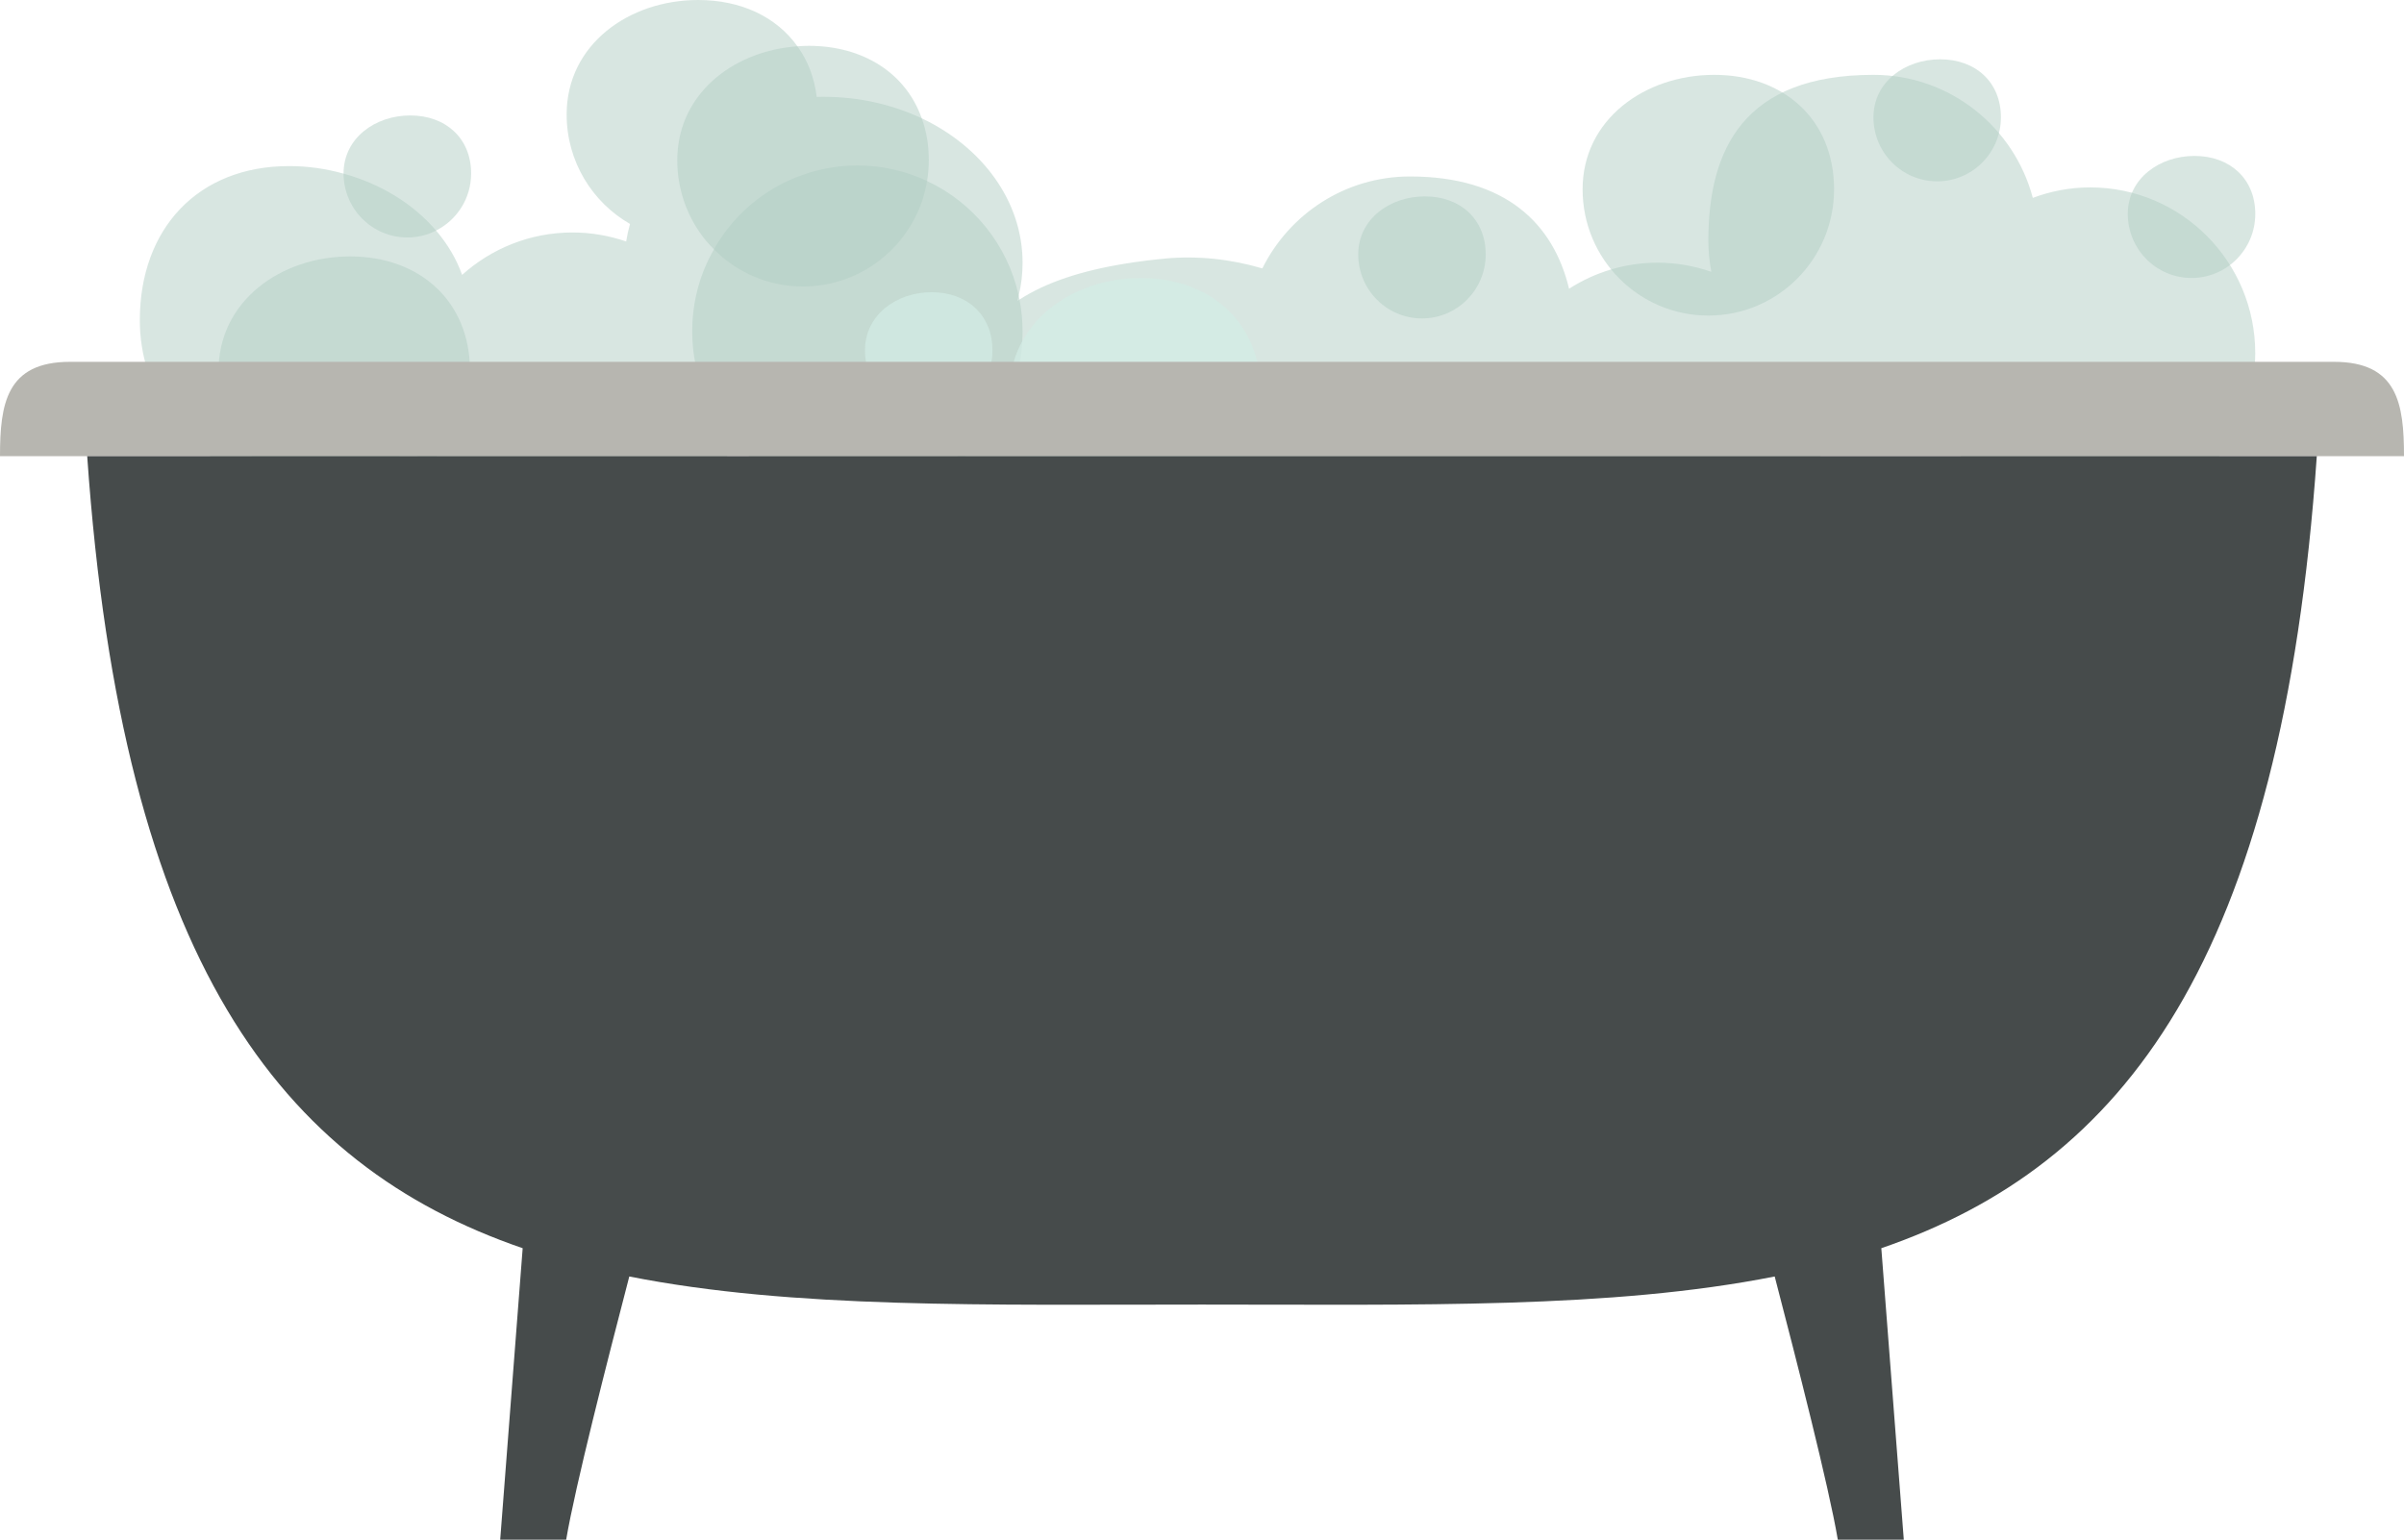 <?xml version="1.0" encoding="utf-8"?>
<!-- Generator: Adobe Illustrator 16.0.0, SVG Export Plug-In . SVG Version: 6.00 Build 0)  -->
<!DOCTYPE svg PUBLIC "-//W3C//DTD SVG 1.0//EN" "http://www.w3.org/TR/2001/REC-SVG-20010904/DTD/svg10.dtd">
<svg version="1.0" id="sanitary" xmlns="http://www.w3.org/2000/svg" xmlns:xlink="http://www.w3.org/1999/xlink" x="0px" y="0px"
	 width="192.968px" height="123.627px" viewBox="0 0 192.968 123.627" style="enable-background:new 0 0 192.968 123.627;"
	 xml:space="preserve">
<path style="opacity:0.5;fill:#B3CEC5;" d="M82.081,26.606c0,0.259-0.012,0.528-0.024,0.787c-0.04,0.813-0.168,1.614-0.362,2.389
	c-0.168,0.696-0.387,1.355-0.659,2c-0.012,0.014,0,0.014,0,0.014c-0.89,2.103-2.297,3.924-4.079,5.305
	c-1.019,0.815-2.155,1.46-3.382,1.936c-1.472,0.569-3.074,0.88-4.751,0.88s-3.28-0.311-4.75-0.88
	c-2.054-0.797-3.861-2.09-5.282-3.729v-0.013c-0.901-1.048-1.639-2.221-2.18-3.498v-0.014c-0.271-0.645-0.491-1.304-0.658-2
	c-0.259-1.021-0.389-2.078-0.389-3.176c0-1.149,0.143-2.262,0.414-3.317v-0.015c0.297-1.148,0.749-2.245,1.331-3.252
	c0.179-0.336,0.386-0.673,0.605-0.981c1.574-2.299,3.846-4.065,6.507-4.996c1.381-0.489,2.865-0.76,4.401-0.76
	c2.001,0,3.885,0.45,5.59,1.25c3.691,1.719,6.454,5.101,7.358,9.192c0.026,0.103,0.038,0.22,0.065,0.322
	C81.992,24.875,82.081,25.728,82.081,26.606z"/>
<path style="opacity:0.5;fill:#B3CEC5;" d="M167.777,15.047c-1.622,0-3.168,0.306-4.604,0.841c-1.51-5.686-6.656-9.878-12.791-9.878
	c-10.397,0-13.254,5.963-13.254,13.315c0,0.856,0.088,1.69,0.241,2.5c-1.352-0.469-2.798-0.733-4.309-0.733
	c-2.62,0-5.057,0.774-7.111,2.092c-1.259-5.24-5.104-9.015-12.771-9.015c-5.195,0-9.679,3.01-11.852,7.383
	c-0.007-0.002-0.014-0.005-0.021-0.007c-2.493-0.733-5.139-1.032-7.773-0.786c-1.083,0.103-2.104,0.232-3.071,0.387
	c-3.667,0.58-6.507,1.534-8.623,2.904c-0.065,0.038-0.131,0.078-0.183,0.116c0.04-0.145,0.078-0.297,0.117-0.438
	c0.207-0.854,0.309-1.729,0.309-2.633c0-4.972-3.265-9.308-8.093-11.595c-2.323-1.095-5.021-1.729-7.874-1.729
	c-0.182,0-0.375,0-0.556,0.012c-0.193-1.562-0.723-2.93-1.55-4.064C62.33,1.355,59.478,0,56.044,0c-5.577,0-10.56,3.589-10.56,9.19
	c0,3.771,2.053,7.048,5.088,8.792c-0.13,0.466-0.234,0.929-0.311,1.408c-1.355-0.466-2.801-0.724-4.312-0.724
	c-3.395,0-6.507,1.291-8.857,3.407c-0.464-1.315-1.188-2.503-2.091-3.563c-1.857-2.183-4.505-3.768-7.423-4.568
	c-1.419-0.4-2.891-0.607-4.375-0.607c-7.32,0-11.98,5.034-11.98,12.381c0,1.419,0.22,2.788,0.633,4.066
	c1.602,5.045,6.119,8.79,11.566,9.217c0.348,0.025,0.697,0.037,1.045,0.037c3.356,0,6.429-1.25,8.765-3.328
	c0.195,0.683,0.438,1.341,0.736,1.96c0.22,0.479,0.478,0.931,0.749,1.368c2.335,3.759,6.494,6.263,11.231,6.263
	c4.737,0,8.894-2.504,11.23-6.263c0.723-1.135,1.266-2.387,1.612-3.729v-0.013c0.182-0.724,0.311-1.459,0.375-2.221
	c2.105,0.852,4.454,1.329,6.947,1.329c2.503,0,4.878-0.488,6.997-1.342c1.457-0.595,2.786-1.369,3.95-2.284
	c-0.143,0.633-0.259,1.291-0.324,1.987c-0.064,0.594-0.09,1.213-0.09,1.857c0,0.84,0.103,1.679,0.31,2.479
	c0.167,0.657,0.387,1.305,0.685,1.936c1.108,2.414,3.11,4.558,5.756,6.263c3.989,2.607,9.436,4.208,15.453,4.208
	c6.274,0,10.134-1.574,12.406-4.208c1.097-1.278,1.82-2.8,2.271-4.517c2.566-0.067,4.953-0.859,6.956-2.193
	c1.747,5.306,6.712,9.134,12.576,9.134c7.321,0,13.252-5.961,13.252-13.316c0-0.855-0.088-1.689-0.243-2.502
	c1.354,0.469,2.8,0.736,4.312,0.736c1.62,0,3.166-0.309,4.6-0.842c1.51,5.686,6.657,9.881,12.795,9.881
	c7.314,0,13.252-5.963,13.252-13.318C181.03,21.009,175.092,15.047,167.777,15.047z"/>
<path style="opacity:0.5;fill:#B3CEC5;" d="M147.219,15.2c0,5.602-4.519,10.138-10.091,10.138c-5.574,0-10.093-4.536-10.093-10.138
	c0-5.601,4.988-9.19,10.563-9.19C143.173,6.01,147.219,9.6,147.219,15.2z"/>
<path style="opacity:0.7;fill:#D4EDE6;" d="M101.206,31.511c0,5.595-4.516,10.135-10.089,10.135c-5.576,0-10.092-4.54-10.092-10.135
	c0-5.6,4.987-9.191,10.56-9.191C97.161,22.319,101.206,25.911,101.206,31.511z"/>
<path style="opacity:0.5;fill:#B3CEC5;" d="M74.555,12.87c0,0.567-0.051,1.124-0.141,1.665c-0.788,4.803-4.958,8.469-9.953,8.469
	c-2.8,0-5.319-1.136-7.15-2.981c-0.233-0.232-0.466-0.489-0.686-0.749c-1.407-1.742-2.26-3.976-2.26-6.403
	c0-0.283,0.014-0.568,0.039-0.84c0.439-4.814,4.687-7.963,9.604-8.312c0.298-0.027,0.607-0.039,0.917-0.039
	c4.364,0,7.784,2.194,9.063,5.82C74.363,10.52,74.555,11.644,74.555,12.87z"/>
<path style="opacity:0.5;fill:#B3CEC5;" d="M37.725,29.779c0,5.598-4.517,10.137-10.089,10.137c-5.577,0-10.094-4.539-10.094-10.137
	c0-5.601,4.993-9.19,10.563-9.19C33.679,20.589,37.725,24.179,37.725,29.779z"/>
<path style="opacity:0.5;fill:#B3CEC5;" d="M181.03,17.178c0,2.839-2.292,5.142-5.115,5.142c-2.825,0-5.118-2.303-5.118-5.142
	c0-2.836,2.529-4.658,5.354-4.658C178.979,12.52,181.03,14.342,181.03,17.178z"/>
<path style="opacity:0.5;fill:#B3CEC5;" d="M160.612,9.42c0,2.838-2.29,5.139-5.116,5.139c-2.824,0-5.114-2.301-5.114-5.139
	c0-2.839,2.528-4.658,5.354-4.658C158.563,4.762,160.612,6.581,160.612,9.42z"/>
<path style="opacity:0.5;fill:#B3CEC5;" d="M119.255,20.429c0,2.838-2.291,5.139-5.115,5.139c-2.823,0-5.115-2.301-5.115-5.139
	s2.531-4.66,5.354-4.66C117.205,15.769,119.255,17.591,119.255,20.429z"/>
<path style="opacity:0.5;fill:#B3CEC5;" d="M37.817,13.93c0,2.012-1.149,3.743-2.815,4.581c-0.686,0.363-1.471,0.556-2.299,0.556
	c-2.826,0-5.111-2.283-5.125-5.124V13.93c0-2.84,2.531-4.66,5.359-4.66C35.764,9.27,37.817,11.09,37.817,13.93z"/>
<path style="opacity:0.7;fill:#D4EDE6;" d="M79.664,28.122c0,2.838-2.29,5.138-5.113,5.138c-2.829,0-5.119-2.3-5.119-5.138
	c0-2.837,2.53-4.66,5.356-4.66C77.613,23.462,79.664,25.285,79.664,28.122z"/>
<g>
	<path style="fill:#B7B6B0;" d="M192.968,36.627H0c0-4.185,0.505-7.574,5.617-7.574h181.734
		C192.463,29.053,192.968,32.442,192.968,36.627z"/>
	<path style="fill:#464B4B;" d="M185.968,36.627H96.484H7c2.813,40.442,15.475,56.909,34.955,63.597l-1.804,23.403h5.296
		c0.718-4.261,3.311-14.386,5.066-21.133c13.134,2.605,28.69,2.256,45.97,2.256s32.837,0.35,45.971-2.256
		c1.756,6.747,4.348,16.872,5.066,21.133h5.296l-1.804-23.403C170.493,93.536,183.155,77.068,185.968,36.627z"/>
</g>
</svg>
